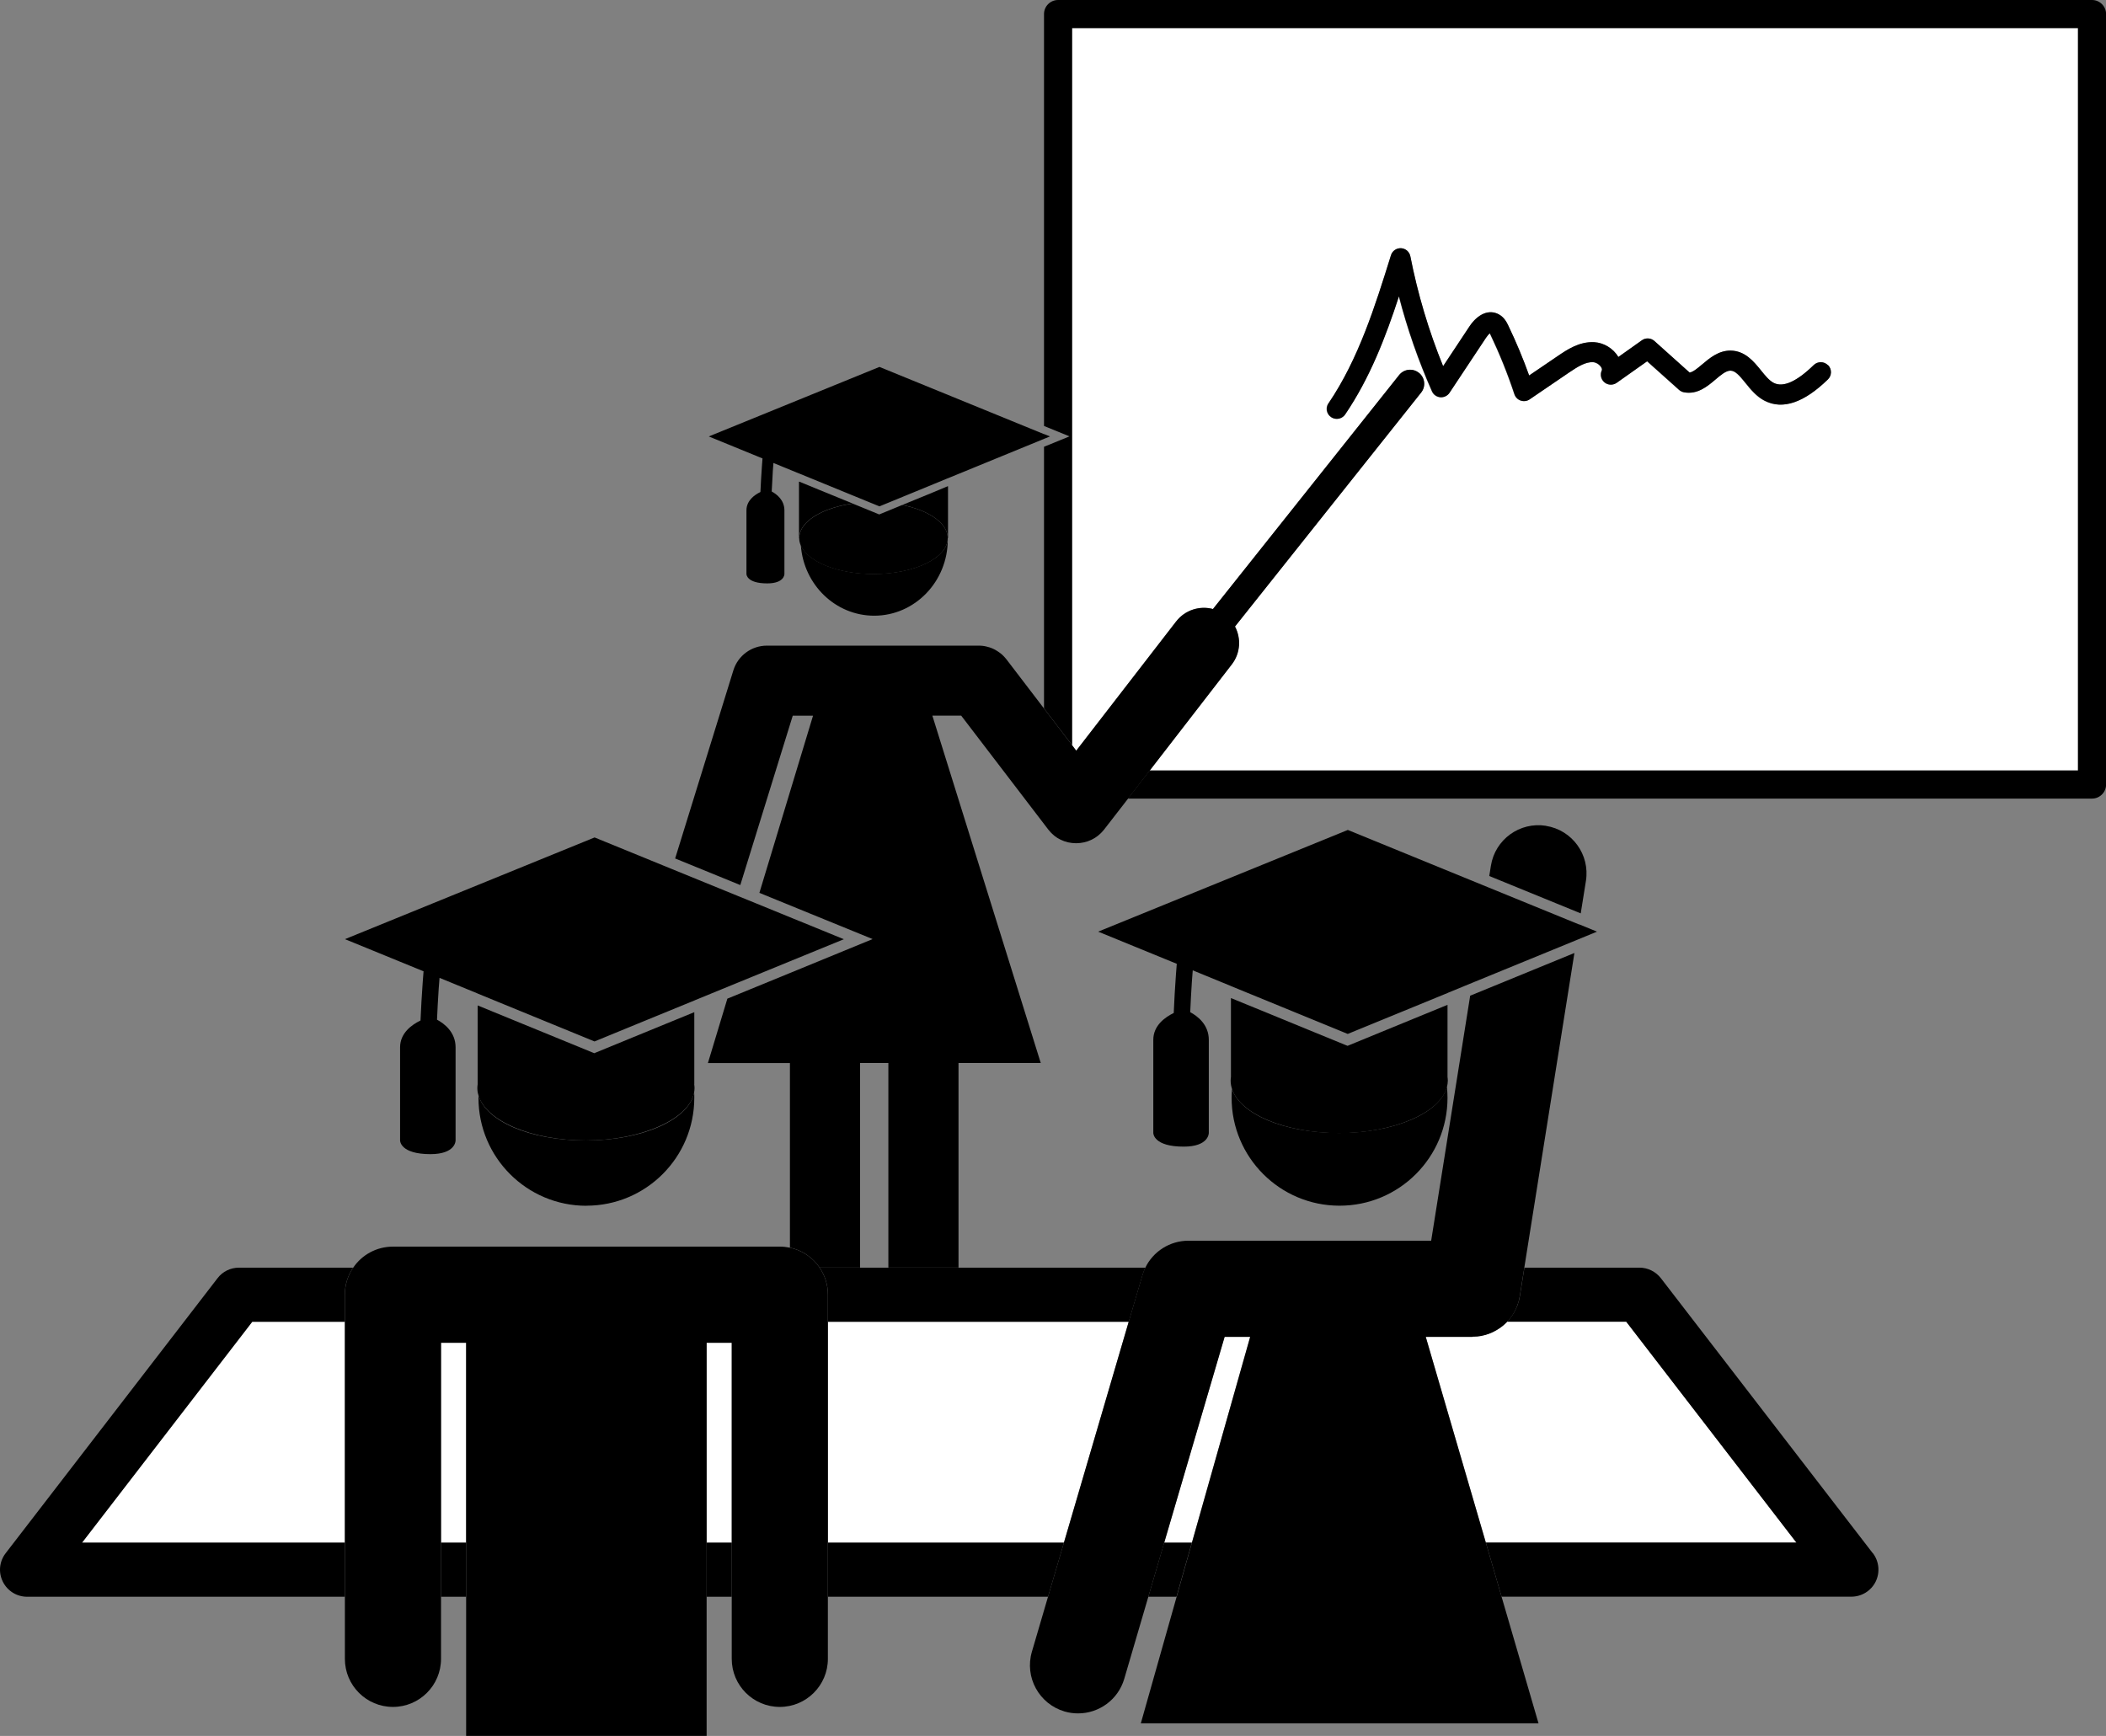 <?xml version="1.0" encoding="UTF-8"?>
<svg xmlns="http://www.w3.org/2000/svg" id="a" viewBox="0 0 283.46 233.68">
  <rect x="0" y="0" width="283.46" height="233.68" fill="#808080" stroke="none"/>
  <defs>
    <style>.b{fill:#fff;}</style>
  </defs>
  <path class="b" d="M158.31,83.65c1.2-1.55,3.17-2.15,4.95-1.67l25.06-31.5c.65-.82,1.84-.95,2.65-.3,.82,.65,.95,1.84,.3,2.65l-25.06,31.5c.84,1.59,.73,3.58-.43,5.1l-11.05,14.29h124.96V3.78H144.29V100.31l.56,.74,13.45-17.4Zm20.5-29.36c4.06-5.98,6.27-13.07,8.4-19.92,.18-.59,.74-.98,1.36-.95,.62,.03,1.13,.48,1.25,1.09,.99,5.05,2.47,10.02,4.41,14.79l3.53-5.33c1.15-1.73,2.67-2.36,3.98-1.64,.73,.4,1.08,1.11,1.26,1.5,1.05,2.18,1.99,4.44,2.81,6.72l3.84-2.61c1.23-.83,2.9-1.97,4.92-1.87,1.29,.07,2.57,.85,3.25,1.99l3.17-2.25c.51-.36,1.21-.32,1.68,.1l4.74,4.25c.45-.08,.97-.5,1.71-1.12,.97-.82,2.17-1.84,3.77-1.84h0c1.98,0,3.17,1.48,4.12,2.66,.57,.71,1.11,1.38,1.72,1.69,1.27,.65,3.09-.16,5.39-2.41,.53-.52,1.39-.51,1.91,.03,.52,.53,.51,1.39-.03,1.91-3.22,3.14-6.08,4.11-8.5,2.88-1.12-.57-1.9-1.54-2.59-2.4-.83-1.03-1.38-1.65-2.03-1.66h0c-.6,0-1.29,.58-2.02,1.2-1.09,.92-2.44,2.06-4.25,1.71-.24-.05-.46-.16-.64-.32l-4.3-3.85-4.1,2.9c-.5,.35-1.18,.33-1.65-.07-.47-.4-.61-1.06-.35-1.61,.05-.1,.02-.24-.08-.41-.22-.37-.69-.66-1.09-.69-1.01-.05-2.07,.6-3.25,1.4l-5.3,3.61c-.35,.24-.79,.3-1.19,.16s-.71-.45-.85-.85c-.91-2.75-2-5.47-3.26-8.09-.01-.03-.03-.07-.06-.12-.13,.12-.31,.31-.5,.59l-4.92,7.42c-.27,.41-.75,.64-1.24,.6-.49-.04-.92-.35-1.12-.8-1.83-4.13-3.31-8.41-4.45-12.78-1.81,5.51-3.92,11-7.24,15.9-.26,.38-.69,.59-1.12,.59-.26,0-.52-.08-.76-.23-.62-.42-.78-1.26-.36-1.87Z"></path>
  <path d="M281.58,0H142.41c-1.04,0-1.89,.85-1.89,1.89V57.34l1.89,.77,1.54,.63-1.54,.63-1.89,.77v35.22l1.89,2.47,1.89,2.47V3.78h135.39V103.72h-124.96l-1.46,1.89-1.46,1.89h129.77c1.04,0,1.89-.85,1.89-1.89V1.89c0-1.04-.85-1.89-1.89-1.89Z"></path>
  <path d="M246.04,49.16c-.52-.53-1.37-.54-1.91-.03-2.31,2.25-4.12,3.05-5.39,2.41-.6-.31-1.15-.98-1.72-1.69-.96-1.18-2.14-2.65-4.12-2.66h0c-1.59,0-2.8,1.02-3.77,1.84-.74,.63-1.26,1.04-1.71,1.12l-4.74-4.25c-.47-.42-1.17-.46-1.68-.1l-3.17,2.25c-.68-1.14-1.95-1.92-3.25-1.99-2.02-.11-3.69,1.03-4.92,1.87l-3.84,2.61c-.82-2.29-1.76-4.54-2.81-6.72-.18-.38-.52-1.09-1.26-1.5-1.31-.72-2.83-.09-3.98,1.64l-3.53,5.33c-1.94-4.77-3.42-9.74-4.41-14.79-.12-.61-.63-1.05-1.25-1.09-.62-.03-1.18,.36-1.36,.95-2.14,6.85-4.35,13.94-8.4,19.92-.42,.62-.26,1.46,.36,1.87,.23,.16,.49,.23,.76,.23,.43,0,.86-.21,1.12-.59,3.33-4.9,5.44-10.39,7.24-15.9,1.13,4.37,2.62,8.65,4.45,12.78,.2,.45,.63,.76,1.12,.8,.49,.04,.97-.19,1.24-.6l4.92-7.42c.19-.28,.36-.47,.5-.59,.02,.05,.04,.09,.06,.12,1.25,2.61,2.35,5.33,3.26,8.09,.13,.4,.45,.72,.85,.85s.84,.08,1.19-.16l5.3-3.61c1.18-.8,2.24-1.46,3.25-1.4,.4,.02,.87,.32,1.09,.69,.1,.17,.12,.3,.08,.41-.26,.55-.12,1.22,.35,1.61,.47,.4,1.15,.42,1.65,.07l4.1-2.9,4.3,3.85c.18,.16,.4,.27,.64,.32,1.82,.35,3.17-.79,4.25-1.71,.73-.62,1.42-1.2,2.02-1.2h0c.64,0,1.2,.63,2.03,1.66,.69,.86,1.48,1.83,2.59,2.4,2.42,1.23,5.28,.26,8.5-2.88,.53-.52,.55-1.37,.03-1.91Z"></path>
  <g>
    <path d="M117.66,82.88c5.47,0,9.91-4.59,9.91-10.26,0-.06,0-.11,0-.17h0c-.03,2.66-4.49,4.81-9.99,4.81-4.82,0-8.85-1.65-9.79-3.85,.39,5.3,4.66,9.47,9.88,9.47Z"></path>
    <path d="M190.97,50.18c-.82-.65-2-.51-2.65,.3l-25.06,31.5c-1.78-.47-3.75,.12-4.95,1.67l-13.45,17.4-.56-.74-1.89-2.47-1.89-2.47-5.06-6.62s-.04-.04-.05-.06c-.05-.07-.11-.13-.17-.2-.05-.05-.1-.11-.15-.16-.05-.05-.11-.1-.16-.16-.06-.06-.12-.11-.18-.16-.05-.04-.11-.08-.16-.12-.07-.05-.14-.11-.21-.15-.06-.04-.12-.07-.17-.11-.07-.04-.14-.09-.21-.13-.07-.04-.14-.07-.21-.11-.06-.03-.13-.06-.19-.09-.08-.04-.16-.07-.25-.1-.06-.02-.12-.04-.18-.06-.09-.03-.18-.05-.26-.07-.06-.02-.12-.03-.18-.05-.08-.02-.17-.03-.25-.05-.07-.01-.14-.02-.21-.03-.08,0-.15-.01-.23-.02-.08,0-.17-.01-.25-.01-.03,0-.05,0-.08,0h-28.49c-2.07,0-3.9,1.35-4.51,3.32l-7.84,25.33,8.77,3.58,7.06-22.8h2.73l-7.22,23.85,6.71,2.74,8.53,3.48-11.13,4.57-8.42,3.45-2.62,8.67h11.04v24.84c1.66,.35,3.08,1.34,4,2.69h5.44v-27.54h3.81v27.54h9.44v-27.54h11.07l-14.59-46.76h3.88l11.71,15.32s.04,.04,.06,.07c.08,.1,.16,.19,.24,.28,.04,.05,.09,.09,.13,.14,.07,.07,.15,.14,.23,.21,.06,.05,.11,.1,.17,.15,.01,0,.02,.02,.03,.03,.11,.09,.22,.16,.34,.24,.03,.02,.07,.04,.1,.06,.11,.06,.22,.13,.33,.18,.04,.02,.09,.04,.13,.06,.12,.06,.25,.11,.38,.16,.02,0,.04,.02,.06,.02,.16,.05,.32,.1,.48,.14,.02,0,.04,0,.07,.01,.14,.03,.28,.05,.42,.07,.04,0,.07,0,.11,.01,.16,.02,.32,.03,.48,.03h0c.16,0,.32-.01,.48-.03,.04,0,.07,0,.11-.01,.14-.02,.28-.04,.41-.07,.02,0,.04,0,.07-.01,.16-.04,.32-.08,.47-.13,.02,0,.05-.02,.07-.03,.13-.05,.25-.1,.37-.15,.04-.02,.09-.04,.13-.06,.11-.06,.22-.12,.33-.18,.03-.02,.07-.04,.1-.06,.11-.07,.22-.15,.33-.23,.01,0,.02-.02,.04-.03,.06-.05,.12-.1,.18-.15,.08-.07,.15-.13,.22-.2,.05-.05,.09-.09,.14-.14,.08-.09,.16-.18,.24-.27,.02-.02,.04-.04,.06-.07l3.24-4.18,1.46-1.89,1.46-1.89,11.05-14.29c1.17-1.51,1.27-3.51,.43-5.1l25.06-31.5c.65-.82,.51-2-.3-2.65Z"></path>
  </g>
  <g>
    <path class="b" d="M218.87,177.93h-16.03s-.04,.04-.05,.06c-.01,.01-.02,.03-.04,.04-.12,.12-.24,.23-.37,.34-.02,.01-.03,.03-.05,.04-.13,.11-.26,.21-.4,.31l-.05,.03c-.14,.1-.29,.19-.44,.28l-.03,.02c-.32,.18-.65,.34-.99,.47h0c-.16,.06-.33,.11-.49,.16-.03,0-.05,.01-.08,.02-.15,.04-.31,.08-.47,.11-.04,0-.08,.01-.12,.02-.15,.03-.3,.05-.46,.06-.04,0-.09,0-.13,0-.14,.01-.29,.02-.43,.02-.02,0-.04,0-.06,0h-6.29l8.1,27.73h41.8l-22.91-29.74Z"></path>
    <rect class="b" x="95.11" y="180.76" width="3.38" height="26.9"></rect>
    <polygon class="b" points="156.69 207.66 160.42 207.66 168.27 179.93 164.83 179.93 156.69 207.66"></polygon>
    <rect class="b" x="59.36" y="180.76" width="3.38" height="26.9"></rect>
    <polygon class="b" points="11.04 207.66 46.41 207.66 46.41 177.93 33.96 177.93 11.04 207.66"></polygon>
    <polygon class="b" points="111.44 207.66 143.2 207.66 151.92 177.93 111.44 177.93 111.44 207.66"></polygon>
  </g>
  <g>
    <path d="M29.28,172.06L.76,209.08c-.85,1.1-1,2.58-.38,3.83s1.88,2.03,3.27,2.03H46.41v-7.28H11.04l22.91-29.74h12.46v-3.64h0c0-1.35,.41-2.6,1.12-3.64h-15.37c-1.13,0-2.2,.52-2.88,1.42Z"></path>
    <path d="M252.07,209.08l-28.52-37.02c-.69-.89-1.76-1.42-2.88-1.42h-15.49l-.58,3.64-.02,.13c-.06,.41-.16,.81-.3,1.19v.02c-.07,.17-.13,.33-.21,.49-.01,.02-.02,.05-.03,.07-.07,.15-.14,.29-.22,.43-.02,.03-.04,.06-.05,.1-.08,.13-.16,.27-.25,.39-.02,.03-.04,.06-.07,.09-.09,.13-.19,.25-.29,.37-.02,.02-.04,.04-.05,.06-.08,.1-.17,.19-.26,.29h16.03l22.91,29.74h-41.8l1.06,3.64,1.06,3.64h47.08c1.39,0,2.66-.79,3.27-2.03,.61-1.25,.46-2.73-.38-3.83Z"></path>
    <path d="M119.57,170.64h-9.25c.71,1.04,1.12,2.29,1.12,3.64h0v3.64h40.49l1.07-3.64,.78-2.65c.1-.34,.23-.67,.38-.99h-34.58Z"></path>
    <polygon points="59.36 211.3 59.36 214.94 62.74 214.94 62.74 211.3 62.74 207.66 59.36 207.66 59.36 211.3"></polygon>
    <polygon points="111.44 211.3 111.44 214.94 141.06 214.94 142.13 211.3 143.2 207.66 111.44 207.66 111.44 211.3"></polygon>
    <polygon points="95.11 211.3 95.11 214.94 98.49 214.94 98.49 211.3 98.49 207.66 95.11 207.66 95.11 211.3"></polygon>
    <polygon points="155.63 211.3 154.56 214.94 158.35 214.94 159.38 211.3 160.42 207.66 156.69 207.66 155.63 211.3"></polygon>
  </g>
  <g>
    <path d="M110.32,170.64c-.92-1.35-2.34-2.34-4-2.69-.44-.09-.89-.14-1.35-.14H52.89c-2.23,0-4.19,1.12-5.35,2.83-.71,1.04-1.12,2.29-1.12,3.64h0v49.02c0,3.58,2.9,6.47,6.47,6.47s6.47-2.9,6.47-6.47v-42.55h3.38v52.92h32.37v-52.92h3.38v42.55c0,3.58,2.9,6.47,6.47,6.47s6.47-2.9,6.47-6.47v-49.02h0c0-1.35-.41-2.6-1.12-3.64Z"></path>
    <path d="M78.92,162.3c8.02,0,14.53-6.5,14.53-14.53,0-.25,0-.49-.02-.73-.63,3.63-6.91,6.48-14.56,6.48s-13.47-2.64-14.47-6.08c0,.11,0,.22,0,.34,0,8.02,6.5,14.53,14.53,14.53Z"></path>
  </g>
  <g>
    <path d="M180.3,162.3c8.02,0,14.53-6.5,14.53-14.53,0-.5-.03-1-.08-1.49-.86,3.51-7.03,6.23-14.51,6.23s-13.28-2.56-14.42-5.92c-.03,.39-.05,.78-.05,1.18,0,8.02,6.5,14.53,14.53,14.53Z"></path>
    <path d="M198.17,179.93s.04,0,.06,0c.14,0,.29,0,.43-.02,.04,0,.09,0,.13,0,.15-.02,.31-.04,.46-.06,.04,0,.08-.01,.12-.02,.16-.03,.31-.07,.47-.11,.03,0,.05-.01,.08-.02,.17-.05,.33-.1,.49-.16h0c.35-.13,.68-.29,.99-.47l.03-.02c.15-.09,.29-.18,.44-.28l.05-.03c.14-.1,.27-.2,.4-.31,.02-.01,.03-.03,.05-.04,.13-.11,.25-.22,.37-.34,.01-.01,.02-.03,.04-.04,.02-.02,.04-.04,.05-.06,.09-.09,.17-.19,.26-.29,.02-.02,.04-.04,.05-.06,.1-.12,.19-.25,.29-.37,.02-.03,.04-.06,.07-.09,.09-.13,.17-.26,.25-.39,.02-.03,.04-.06,.05-.1,.08-.14,.15-.28,.22-.43,.01-.02,.02-.05,.03-.07,.07-.16,.14-.32,.2-.49v-.02c.14-.36,.23-.74,.3-1.13v-.06l.03-.13,.58-3.64,6.75-42.4-14.03,5.75-5.25,32.98h-32.66c-2.52,0-4.77,1.45-5.83,3.66-.15,.31-.28,.64-.38,.99l-.78,2.65-1.07,3.64-8.72,29.74-1.07,3.64-1.07,3.64-2.16,7.37c-1.01,3.43,.96,7.03,4.39,8.04,.61,.18,1.22,.26,1.83,.26,2.8,0,5.38-1.83,6.21-4.65l3.23-11.01,1.07-3.64,1.07-3.64,8.14-27.74h3.44l-7.85,27.74-1.03,3.64-1.03,3.64-4.81,17h53.53l-4.96-17-1.06-3.64-1.06-3.64-8.1-27.74h6.29Z"></path>
    <path d="M208.08,111.16c-3.53-.56-6.85,1.84-7.41,5.38l-.22,1.38,12.31,5.03,.7-4.37c.56-3.53-1.84-6.85-5.38-7.41Z"></path>
  </g>
  <g>
    <path d="M93.45,145.95v-9.7l-3.91,1.6-5,2.05-4.55,1.87-.28-.11-4.93-2.02-5.86-2.4-4.63-1.9v10.62c-.02,.16-.04,.32-.04,.48,0,.01,0,.02,0,.04,0,.33,.05,.65,.15,.96,1,3.44,7.1,6.08,14.47,6.08s13.93-2.85,14.56-6.48c.03-.19,.05-.37,.05-.56,0-.01,0-.02,0-.04,0-.16-.02-.32-.04-.48Z"></path>
    <path d="M107.55,123.97l-5.77-2.36-2.58-1.05-8.77-3.58-10.4-4.25-33.6,13.69,10.58,4.33c-.02,.26-.04,.52-.06,.77-.02,.26-.04,.52-.06,.78-.12,1.69-.22,3.38-.29,5.07-1.18,.57-2.75,1.69-2.75,3.61v12.54c0,.08,.05,1.84,4.09,1.84,3.35,0,3.38-1.77,3.38-1.84v-12.54c0-2.04-1.51-3.19-2.5-3.72,.06-1.36,.13-2.71,.22-4.07,.02-.26,.04-.52,.06-.78,.02-.26,.04-.52,.06-.78l5.07,2.08,.04,.02,.04,.02,5.9,2.42,7.84,3.21,1.97,.81,1.68-.69,6.7-2.75,5.08-2.08,.04-.02,.04-.02,4.93-2.02,7.86-3.22,7.23-2.96-5.99-2.45Z"></path>
  </g>
  <g>
    <path d="M194.83,135.26l-4.61,1.89-4.29,1.76-4.55,1.87-.28-.11-4.93-2.02-5.09-2.09-5.4-2.21v10.62c-.02,.16-.04,.32-.04,.48,0,.01,0,.02,0,.04,0,.38,.07,.75,.19,1.12,1.14,3.36,7.16,5.92,14.42,5.92s13.65-2.72,14.51-6.23c.07-.27,.1-.53,.11-.81,0-.01,0-.02,0-.04,0-.16-.02-.32-.04-.48v-9.7Z"></path>
    <path d="M212.53,124.44l-12.31-5.03-18.81-7.69-33.6,13.69,10.58,4.33c-.02,.26-.04,.52-.06,.77-.02,.26-.04,.52-.06,.78-.12,1.69-.22,3.38-.29,5.07-1.18,.57-2.75,1.69-2.75,3.61v12.54c0,.08,.05,1.84,4.09,1.84,3.35,0,3.38-1.77,3.38-1.84v-12.54c0-2.04-1.51-3.19-2.5-3.72,.06-1.36,.13-2.71,.22-4.07,.02-.26,.04-.52,.06-.78,.02-.26,.04-.52,.06-.78l5.07,2.08,.04,.02,.04,.02,6.81,2.79,6.93,2.84,1.97,.81,1.68-.69,5.88-2.41,5.9-2.42,.04-.02,.04-.02,3.26-1.34,14.03-5.75,2.72-1.12-2.39-.98Z"></path>
  </g>
  <g>
    <path d="M127.57,65.46h-.03l-2.06,.86-4.03,1.65c3.39,.69,5.83,2.27,6.09,4.13,.01,.11,.03,.22,.03,.33v.03h.03v-7h-.03Z"></path>
    <path d="M107.6,64.85h-.03l-.03-.02v7.63h.03v-.03c0-.11,0-.22,.02-.33,.04-.26,.11-.51,.23-.76,.81-1.71,3.49-3.08,6.95-3.56l-4.6-1.88-2.58-1.06Z"></path>
  </g>
  <g>
    <path d="M121.45,67.97l-3.11,1.28-.19-.08-3.37-1.38c-3.46,.49-6.14,1.85-6.95,3.56-.12,.25-.19,.5-.23,.76-.01,.11-.03,.22-.03,.33v.03c0,.33,.08,.65,.21,.96,.94,2.2,4.96,3.85,9.79,3.85,5.5,0,9.96-2.15,9.99-4.81v-.03c0-.11,0-.22-.02-.33-.26-1.86-2.69-3.44-6.09-4.13Z"></path>
    <path d="M140.52,58.44l-22.15-9.05-22.97,9.36,7.23,2.96c-.01,.18-.03,.35-.04,.53-.01,.18-.03,.35-.04,.53-.08,1.15-.15,2.31-.2,3.46-.81,.39-1.88,1.16-1.88,2.47v8.57c0,.05,.03,1.26,2.8,1.26,2.29,0,2.31-1.21,2.31-1.26v-8.57c0-1.39-1.04-2.18-1.71-2.54,.04-.93,.09-1.85,.15-2.78,.01-.18,.03-.35,.04-.53,.01-.18,.03-.35,.04-.53l3.46,1.42h.03l.03,.02,3.32,1.36,6.08,2.49,1.35,.55,1.15-.47,5.31-2.18,2.74-1.13h.03l.03-.02,12.93-5.3,.76-.31-.76-.31Z"></path>
  </g>
</svg>
